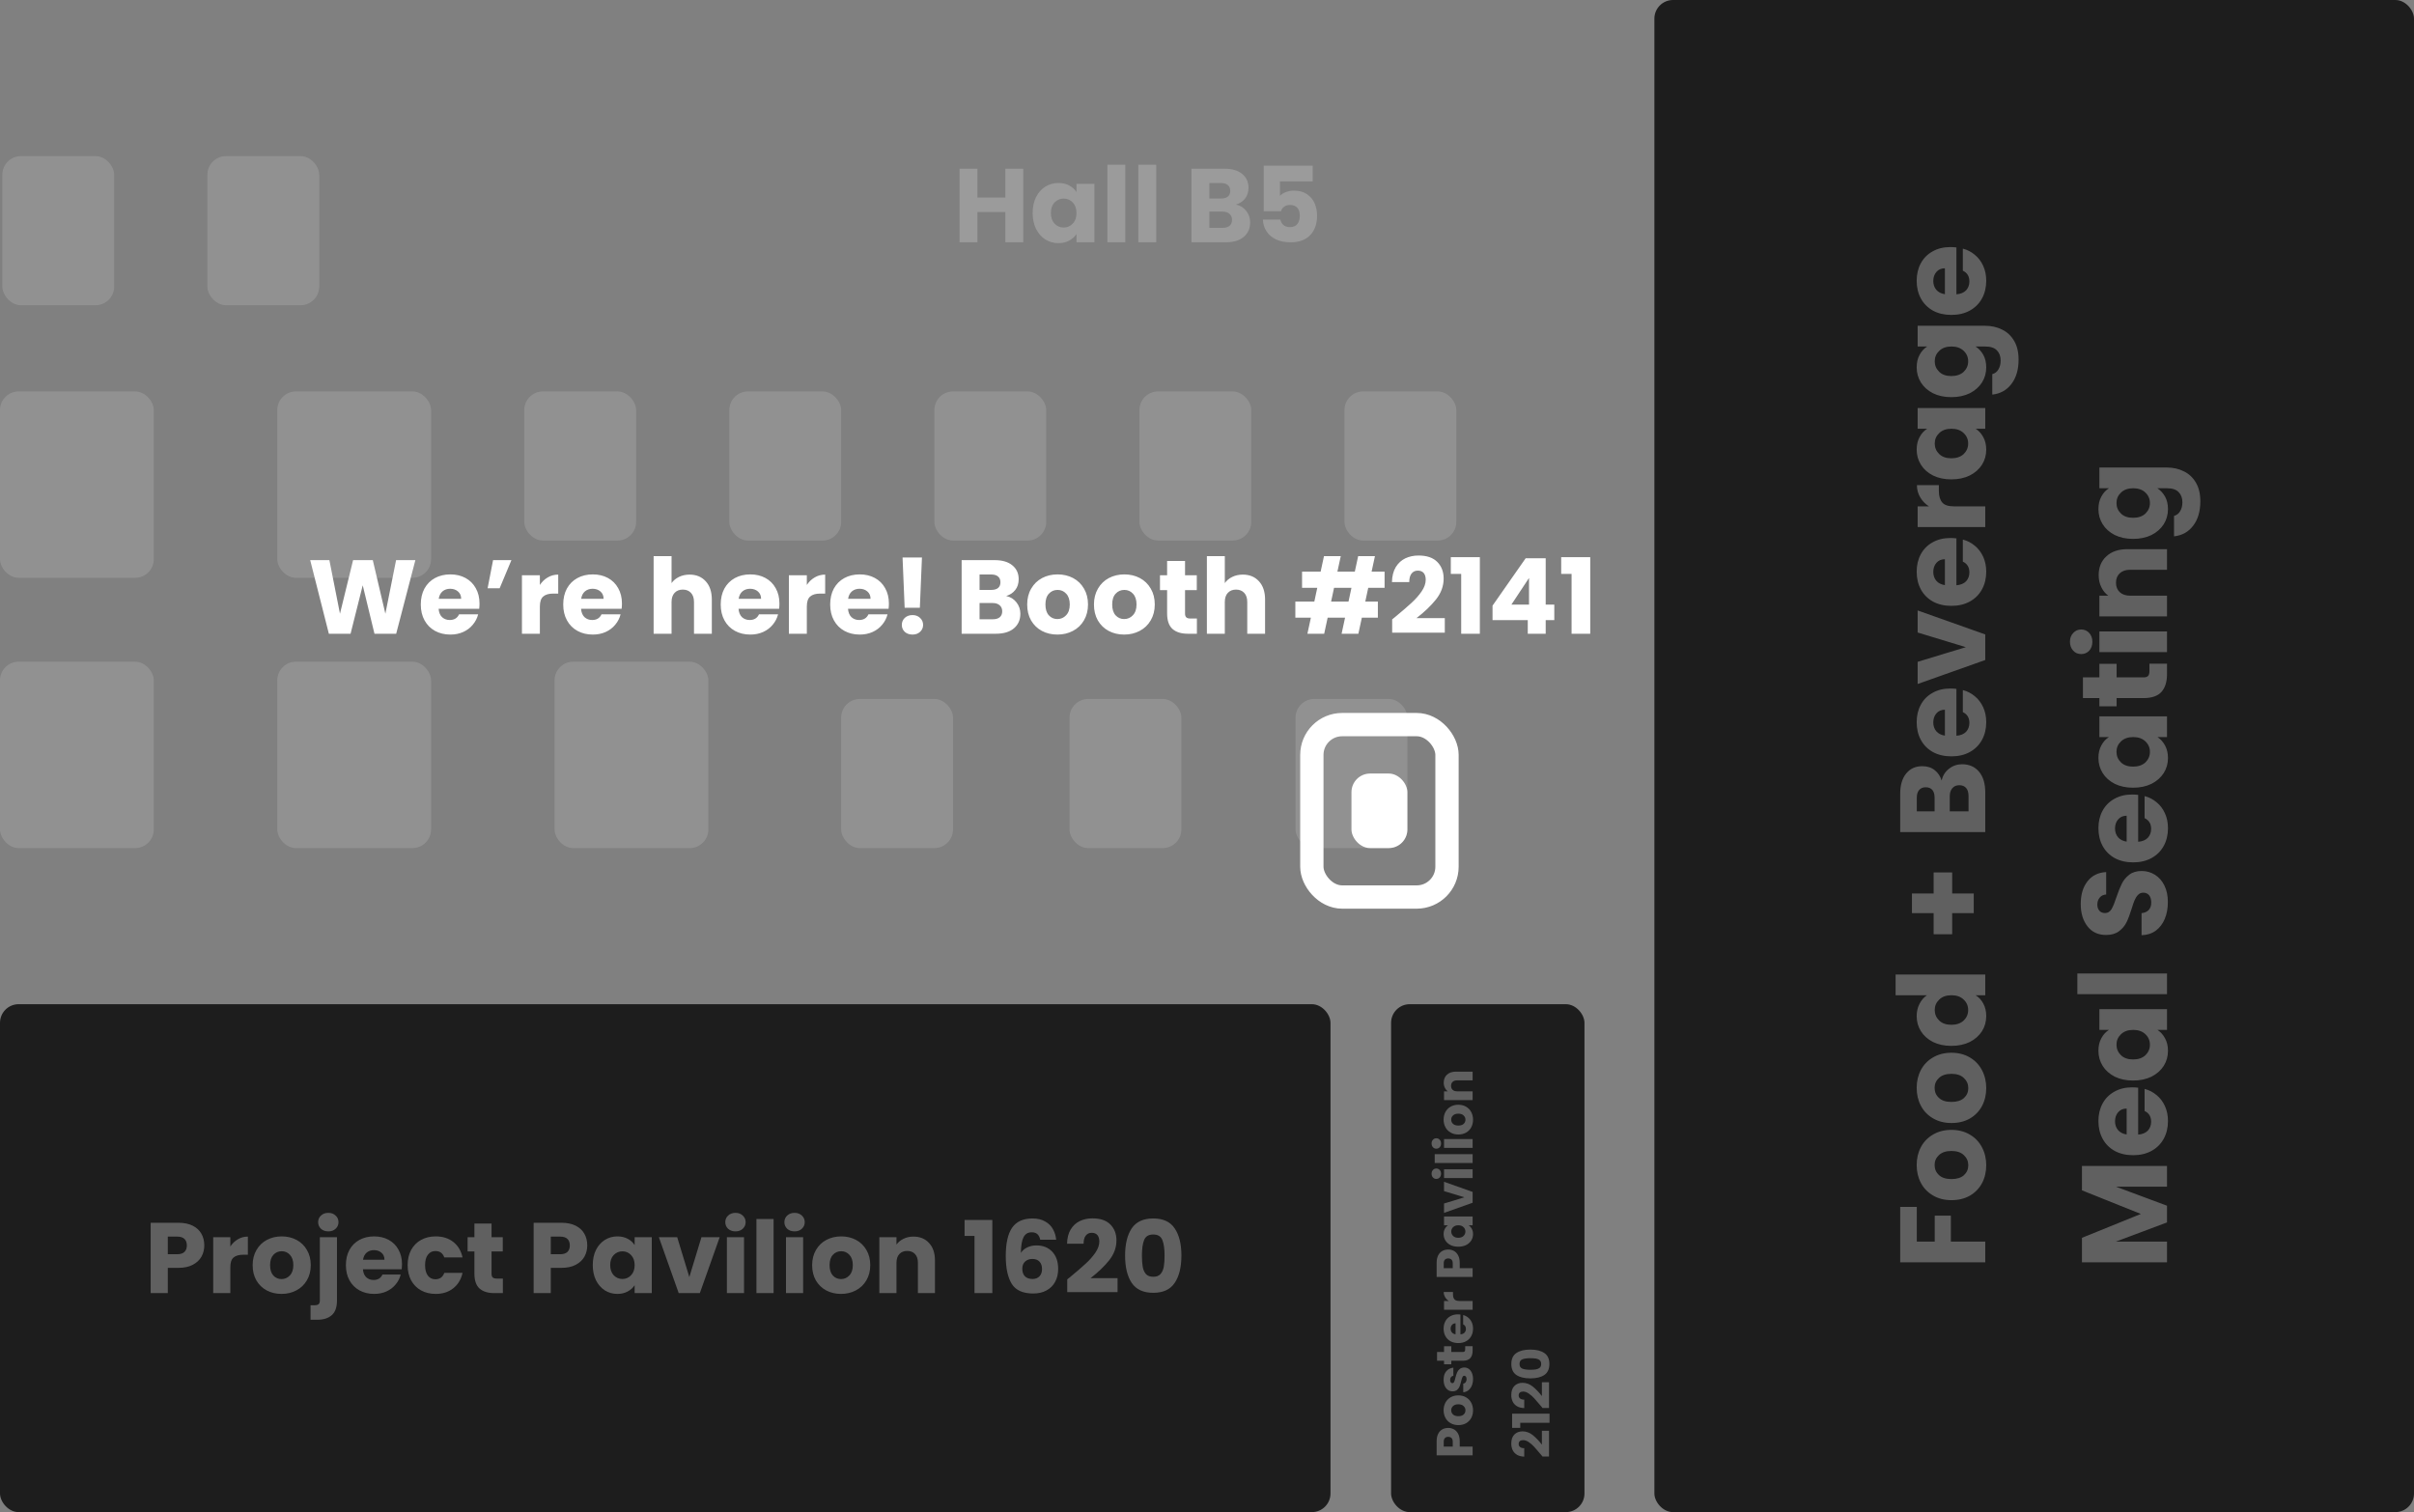 <svg width="1036" height="649" viewBox="0 0 1036 649" fill="none" xmlns="http://www.w3.org/2000/svg">
<rect x="0" y="0" width="1036" height="649" fill="#808080" stroke="none"/>
<rect x="710" width="326" height="649" rx="8" fill="#1D1D1D"/>
<rect opacity="0.2" y="284" width="66" height="80" rx="8" fill="#D9D9D9"/>
<rect opacity="0.2" x="119" y="284" width="66" height="80" rx="8" fill="#D9D9D9"/>
<rect opacity="0.2" x="238" y="284" width="66" height="80" rx="8" fill="#D9D9D9"/>
<rect opacity="0.2" x="119" y="168" width="66" height="80" rx="8" fill="#D9D9D9"/>
<rect opacity="0.2" x="225" y="168" width="48" height="64" rx="8" fill="#D9D9D9"/>
<rect opacity="0.2" x="313" y="168" width="48" height="64" rx="8" fill="#D9D9D9"/>
<rect opacity="0.2" x="401" y="168" width="48" height="64" rx="8" fill="#D9D9D9"/>
<rect opacity="0.2" x="361" y="300" width="48" height="64" rx="8" fill="#D9D9D9"/>
<rect opacity="0.2" x="489" y="168" width="48" height="64" rx="8" fill="#D9D9D9"/>
<rect opacity="0.2" x="1" y="67" width="48" height="64" rx="8" fill="#D9D9D9"/>
<rect opacity="0.2" x="459" y="300" width="48" height="64" rx="8" fill="#D9D9D9"/>
<rect opacity="0.2" x="577" y="168" width="48" height="64" rx="8" fill="#D9D9D9"/>
<rect opacity="0.2" x="89" y="67" width="48" height="64" rx="8" fill="#D9D9D9"/>
<rect opacity="0.2" x="556" y="300" width="48" height="64" rx="8" fill="#D9D9D9"/>
<rect x="563" y="311" width="58" height="74" rx="13" stroke="white" stroke-width="10"/>
<rect x="580" y="332" width="24" height="32" rx="8" fill="white"/>
<rect y="431" width="571" height="218" rx="8" fill="#1D1D1D"/>
<rect x="597" y="431" width="83" height="218" rx="8" fill="#1D1D1D"/>
<rect opacity="0.2" y="168" width="66" height="80" rx="8" fill="#D9D9D9"/>
<path opacity="0.3" d="M439.15 72.41V104H431.455V90.995H419.485V104H411.79V72.41H419.485V84.785H431.455V72.41H439.15ZM443.175 91.4C443.175 88.82 443.655 86.555 444.615 84.605C445.605 82.655 446.94 81.155 448.62 80.105C450.3 79.055 452.175 78.53 454.245 78.53C456.015 78.53 457.56 78.89 458.88 79.61C460.23 80.33 461.265 81.275 461.985 82.445V78.89H469.68V104H461.985V100.445C461.235 101.615 460.185 102.56 458.835 103.28C457.515 104 455.97 104.36 454.2 104.36C452.16 104.36 450.3 103.835 448.62 102.785C446.94 101.705 445.605 100.19 444.615 98.24C443.655 96.26 443.175 93.98 443.175 91.4ZM461.985 91.445C461.985 89.525 461.445 88.01 460.365 86.9C459.315 85.79 458.025 85.235 456.495 85.235C454.965 85.235 453.66 85.79 452.58 86.9C451.53 87.98 451.005 89.48 451.005 91.4C451.005 93.32 451.53 94.85 452.58 95.99C453.66 97.1 454.965 97.655 456.495 97.655C458.025 97.655 459.315 97.1 460.365 95.99C461.445 94.88 461.985 93.365 461.985 91.445ZM482.942 70.7V104H475.247V70.7H482.942ZM496.214 70.7V104H488.519V70.7H496.214ZM530.451 87.8C532.281 88.19 533.751 89.105 534.861 90.545C535.971 91.955 536.526 93.575 536.526 95.405C536.526 98.045 535.596 100.145 533.736 101.705C531.906 103.235 529.341 104 526.041 104H511.326V72.41H525.546C528.756 72.41 531.261 73.145 533.061 74.615C534.891 76.085 535.806 78.08 535.806 80.6C535.806 82.46 535.311 84.005 534.321 85.235C533.361 86.465 532.071 87.32 530.451 87.8ZM519.021 85.19H524.061C525.321 85.19 526.281 84.92 526.941 84.38C527.631 83.81 527.976 82.985 527.976 81.905C527.976 80.825 527.631 80 526.941 79.43C526.281 78.86 525.321 78.575 524.061 78.575H519.021V85.19ZM524.691 97.79C525.981 97.79 526.971 97.505 527.661 96.935C528.381 96.335 528.741 95.48 528.741 94.37C528.741 93.26 528.366 92.39 527.616 91.76C526.896 91.13 525.891 90.815 524.601 90.815H519.021V97.79H524.691ZM563.354 77.855H549.314V84.065C549.914 83.405 550.754 82.865 551.834 82.445C552.914 82.025 554.084 81.815 555.344 81.815C557.594 81.815 559.454 82.325 560.924 83.345C562.424 84.365 563.519 85.685 564.209 87.305C564.899 88.925 565.244 90.68 565.244 92.57C565.244 96.08 564.254 98.87 562.274 100.94C560.294 102.98 557.504 104 553.904 104C551.504 104 549.419 103.595 547.649 102.785C545.879 101.945 544.514 100.79 543.554 99.32C542.594 97.85 542.069 96.155 541.979 94.235H549.494C549.674 95.165 550.109 95.945 550.799 96.575C551.489 97.175 552.434 97.475 553.634 97.475C555.044 97.475 556.094 97.025 556.784 96.125C557.474 95.225 557.819 94.025 557.819 92.525C557.819 91.055 557.459 89.93 556.739 89.15C556.019 88.37 554.969 87.98 553.589 87.98C552.569 87.98 551.729 88.235 551.069 88.745C550.409 89.225 549.974 89.87 549.764 90.68H542.339V71.105H563.354V77.855Z" fill="#D9D9D9"/>
<path opacity="0.3" d="M815.496 518.012L822.62 518.012L822.62 532.884L830.316 532.884L830.316 521.756L837.232 521.756L837.232 532.884L852 532.884L852 541.776L815.496 541.776L815.496 518.012ZM852.416 500.13C852.416 502.973 851.809 505.538 850.596 507.826C849.383 510.08 847.649 511.865 845.396 513.182C843.143 514.465 840.508 515.106 837.492 515.106C834.511 515.106 831.893 514.448 829.64 513.13C827.352 511.813 825.601 510.01 824.388 507.722C823.175 505.434 822.568 502.869 822.568 500.026C822.568 497.184 823.175 494.618 824.388 492.33C825.601 490.042 827.352 488.24 829.64 486.922C831.893 485.605 834.511 484.946 837.492 484.946C840.473 484.946 843.108 485.622 845.396 486.974C847.649 488.292 849.383 490.112 850.596 492.434C851.809 494.722 852.416 497.288 852.416 500.13ZM844.72 500.13C844.72 498.432 844.096 496.993 842.848 495.814C841.6 494.601 839.815 493.994 837.492 493.994C835.169 493.994 833.384 494.584 832.136 495.762C830.888 496.906 830.264 498.328 830.264 500.026C830.264 501.76 830.888 503.198 832.136 504.342C833.349 505.486 835.135 506.058 837.492 506.058C839.815 506.058 841.6 505.504 842.848 504.394C844.096 503.25 844.72 501.829 844.72 500.13ZM852.416 467.021C852.416 469.864 851.809 472.429 850.596 474.717C849.383 476.97 847.649 478.756 845.396 480.073C843.143 481.356 840.508 481.997 837.492 481.997C834.511 481.997 831.893 481.338 829.64 480.021C827.352 478.704 825.601 476.901 824.388 474.613C823.175 472.325 822.568 469.76 822.568 466.917C822.568 464.074 823.175 461.509 824.388 459.221C825.601 456.933 827.352 455.13 829.64 453.813C831.893 452.496 834.511 451.837 837.492 451.837C840.473 451.837 843.108 452.513 845.396 453.865C847.649 455.182 849.383 457.002 850.596 459.325C851.809 461.613 852.416 464.178 852.416 467.021ZM844.72 467.021C844.72 465.322 844.096 463.884 842.848 462.705C841.6 461.492 839.815 460.885 837.492 460.885C835.169 460.885 833.384 461.474 832.136 462.653C830.888 463.797 830.264 465.218 830.264 466.917C830.264 468.65 830.888 470.089 832.136 471.233C833.349 472.377 835.135 472.949 837.492 472.949C839.815 472.949 841.6 472.394 842.848 471.285C844.096 470.141 844.72 468.72 844.72 467.021ZM837.44 448.888C834.459 448.888 831.841 448.333 829.588 447.224C827.335 446.08 825.601 444.537 824.388 442.596C823.175 440.654 822.568 438.488 822.568 436.096C822.568 434.189 822.967 432.456 823.764 430.896C824.561 429.301 825.636 428.053 826.988 427.152L813.52 427.152L813.52 418.26L852 418.26L852 427.152L847.84 427.152C849.227 427.984 850.336 429.18 851.168 430.74C852 432.265 852.416 434.05 852.416 436.096C852.416 438.488 851.809 440.654 850.596 442.596C849.348 444.537 847.597 446.08 845.344 447.224C843.056 448.333 840.421 448.888 837.44 448.888ZM837.492 427.152C835.273 427.152 833.523 427.776 832.24 429.024C830.957 430.237 830.316 431.728 830.316 433.496C830.316 435.264 830.957 436.772 832.24 438.02C833.488 439.233 835.221 439.84 837.44 439.84C839.659 439.84 841.427 439.233 842.744 438.02C844.027 436.772 844.668 435.264 844.668 433.496C844.668 431.728 844.027 430.237 842.744 429.024C841.461 427.776 839.711 427.152 837.492 427.152ZM837.804 374.443L837.804 383.491L847.06 383.491L847.06 391.915L837.804 391.915L837.804 400.963L829.848 400.963L829.848 391.915L820.54 391.915L820.54 383.491L829.848 383.491L829.848 374.443L837.804 374.443ZM833.28 335.035C833.731 332.921 834.788 331.222 836.452 329.939C838.081 328.657 839.953 328.015 842.068 328.015C845.119 328.015 847.545 329.09 849.348 331.239C851.116 333.354 852 336.318 852 340.131L852 357.135L815.496 357.135L815.496 340.703C815.496 336.994 816.345 334.099 818.044 332.019C819.743 329.905 822.048 328.847 824.96 328.847C827.109 328.847 828.895 329.419 830.316 330.563C831.737 331.673 832.725 333.163 833.28 335.035ZM830.264 348.243L830.264 342.419C830.264 340.963 829.952 339.854 829.328 339.091C828.669 338.294 827.716 337.895 826.468 337.895C825.22 337.895 824.267 338.294 823.608 339.091C822.949 339.854 822.62 340.963 822.62 342.419L822.62 348.243L830.264 348.243ZM844.824 341.691C844.824 340.201 844.495 339.057 843.836 338.259C843.143 337.427 842.155 337.011 840.872 337.011C839.589 337.011 838.584 337.445 837.856 338.311C837.128 339.143 836.764 340.305 836.764 341.795L836.764 348.243L844.824 348.243L844.824 341.691ZM837.024 295.506C837.856 295.506 838.723 295.558 839.624 295.662L839.624 315.786C841.427 315.647 842.813 315.075 843.784 314.07C844.72 313.03 845.188 311.765 845.188 310.274C845.188 308.055 844.252 306.513 842.38 305.646L842.38 296.182C844.287 296.667 846.003 297.551 847.528 298.834C849.053 300.082 850.249 301.659 851.116 303.566C851.983 305.473 852.416 307.605 852.416 309.962C852.416 312.805 851.809 315.335 850.596 317.554C849.383 319.773 847.649 321.506 845.396 322.754C843.143 324.002 840.508 324.626 837.492 324.626C834.476 324.626 831.841 324.019 829.588 322.806C827.335 321.558 825.601 319.825 824.388 317.606C823.175 315.387 822.568 312.839 822.568 309.962C822.568 307.154 823.157 304.658 824.336 302.474C825.515 300.29 827.196 298.591 829.38 297.378C831.564 296.13 834.112 295.506 837.024 295.506ZM834.684 304.606C833.159 304.606 831.945 305.126 831.044 306.166C830.143 307.206 829.692 308.506 829.692 310.066C829.692 311.557 830.125 312.822 830.992 313.862C831.859 314.867 833.089 315.491 834.684 315.734L834.684 304.606ZM843.68 277.763L822.984 271.471L822.984 262.007L852 272.303L852 283.275L822.984 293.571L822.984 284.055L843.68 277.763ZM837.024 230.912C837.856 230.912 838.723 230.964 839.624 231.068L839.624 251.192C841.427 251.054 842.813 250.482 843.784 249.476C844.72 248.436 845.188 247.171 845.188 245.68C845.188 243.462 844.252 241.919 842.38 241.052L842.38 231.588C844.287 232.074 846.003 232.958 847.528 234.24C849.053 235.488 850.249 237.066 851.116 238.972C851.983 240.879 852.416 243.011 852.416 245.368C852.416 248.211 851.809 250.742 850.596 252.96C849.383 255.179 847.649 256.912 845.396 258.16C843.143 259.408 840.508 260.032 837.492 260.032C834.476 260.032 831.841 259.426 829.588 258.212C827.335 256.964 825.601 255.231 824.388 253.012C823.175 250.794 822.568 248.246 822.568 245.368C822.568 242.56 823.157 240.064 824.336 237.88C825.515 235.696 827.196 233.998 829.38 232.784C831.564 231.536 834.112 230.912 837.024 230.912ZM834.684 240.012C833.159 240.012 831.945 240.532 831.044 241.572C830.143 242.612 829.692 243.912 829.692 245.472C829.692 246.963 830.125 248.228 830.992 249.268C831.859 250.274 833.089 250.898 834.684 251.14L834.684 240.012ZM827.82 217.329C826.225 216.289 824.977 214.989 824.076 213.429C823.14 211.869 822.672 210.136 822.672 208.229L832.084 208.229L832.084 210.673C832.084 212.892 832.569 214.556 833.54 215.665C834.476 216.775 836.14 217.329 838.532 217.329L852 217.329L852 226.221L822.984 226.221L822.984 217.329L827.82 217.329ZM837.44 205.747C834.459 205.747 831.841 205.192 829.588 204.083C827.335 202.939 825.601 201.396 824.388 199.455C823.175 197.514 822.568 195.347 822.568 192.955C822.568 190.91 822.984 189.124 823.816 187.599C824.648 186.039 825.74 184.843 827.092 184.011L822.984 184.011L822.984 175.119L852 175.119L852 184.011L847.892 184.011C849.244 184.878 850.336 186.091 851.168 187.651C852 189.176 852.416 190.962 852.416 193.007C852.416 195.364 851.809 197.514 850.596 199.455C849.348 201.396 847.597 202.939 845.344 204.083C843.056 205.192 840.421 205.747 837.44 205.747ZM837.492 184.011C835.273 184.011 833.523 184.635 832.24 185.883C830.957 187.096 830.316 188.587 830.316 190.355C830.316 192.123 830.957 193.631 832.24 194.879C833.488 196.092 835.221 196.699 837.44 196.699C839.659 196.699 841.427 196.092 842.744 194.879C844.027 193.631 844.668 192.123 844.668 190.355C844.668 188.587 844.027 187.096 842.744 185.883C841.461 184.635 839.711 184.011 837.492 184.011ZM822.568 157.662C822.568 155.617 822.984 153.831 823.816 152.306C824.648 150.746 825.74 149.55 827.092 148.718L822.984 148.718L822.984 139.826L851.948 139.826C854.617 139.826 857.027 140.363 859.176 141.438C861.36 142.478 863.093 144.09 864.376 146.274C865.659 148.423 866.3 151.11 866.3 154.334C866.3 158.633 865.277 162.117 863.232 164.786C861.221 167.455 858.483 168.981 855.016 169.362L855.016 160.574C856.125 160.297 856.992 159.638 857.616 158.598C858.275 157.558 858.604 156.275 858.604 154.75C858.604 152.913 858.067 151.457 856.992 150.382C855.952 149.273 854.271 148.718 851.948 148.718L847.84 148.718C849.192 149.585 850.301 150.781 851.168 152.306C852 153.831 852.416 155.617 852.416 157.662C852.416 160.054 851.809 162.221 850.596 164.162C849.348 166.103 847.597 167.646 845.344 168.79C843.056 169.899 840.421 170.454 837.44 170.454C834.459 170.454 831.841 169.899 829.588 168.79C827.335 167.646 825.601 166.103 824.388 164.162C823.175 162.221 822.568 160.054 822.568 157.662ZM837.492 148.718C835.273 148.718 833.523 149.342 832.24 150.59C830.957 151.803 830.316 153.294 830.316 155.062C830.316 156.83 830.957 158.338 832.24 159.586C833.488 160.799 835.221 161.406 837.44 161.406C839.659 161.406 841.427 160.799 842.744 159.586C844.027 158.338 844.668 156.83 844.668 155.062C844.668 153.294 844.027 151.803 842.744 150.59C841.461 149.342 839.711 148.718 837.492 148.718ZM837.024 106.041C837.856 106.041 838.723 106.093 839.624 106.197L839.624 126.321C841.427 126.183 842.813 125.611 843.784 124.605C844.72 123.565 845.188 122.3 845.188 120.809C845.188 118.591 844.252 117.048 842.38 116.181L842.38 106.717C844.287 107.203 846.003 108.087 847.528 109.369C849.053 110.617 850.249 112.195 851.116 114.101C851.983 116.008 852.416 118.14 852.416 120.497C852.416 123.34 851.809 125.871 850.596 128.089C849.383 130.308 847.649 132.041 845.396 133.289C843.143 134.537 840.508 135.161 837.492 135.161C834.476 135.161 831.841 134.555 829.588 133.341C827.335 132.093 825.601 130.36 824.388 128.141C823.175 125.923 822.568 123.375 822.568 120.497C822.568 117.689 823.157 115.193 824.336 113.009C825.515 110.825 827.196 109.127 829.38 107.913C831.564 106.665 834.112 106.041 837.024 106.041ZM834.684 115.141C833.159 115.141 831.945 115.661 831.044 116.701C830.143 117.741 829.692 119.041 829.692 120.601C829.692 122.092 830.125 123.357 830.992 124.397C831.859 125.403 833.089 126.027 834.684 126.269L834.684 115.141ZM893.496 500.436L930 500.436L930 509.328L908.108 509.328L930 517.492L930 524.668L908.056 532.884L930 532.884L930 541.776L893.496 541.776L893.496 531.272L918.768 521.028L893.496 510.888L893.496 500.436ZM915.024 466.69C915.856 466.69 916.723 466.742 917.624 466.846L917.624 486.97C919.427 486.831 920.813 486.259 921.784 485.254C922.72 484.214 923.188 482.948 923.188 481.458C923.188 479.239 922.252 477.696 920.38 476.83L920.38 467.366C922.287 467.851 924.003 468.735 925.528 470.018C927.053 471.266 928.249 472.843 929.116 474.75C929.983 476.656 930.416 478.788 930.416 481.146C930.416 483.988 929.809 486.519 928.596 488.738C927.383 490.956 925.649 492.69 923.396 493.938C921.143 495.186 918.508 495.81 915.492 495.81C912.476 495.81 909.841 495.203 907.588 493.99C905.335 492.742 903.601 491.008 902.388 488.79C901.175 486.571 900.568 484.023 900.568 481.146C900.568 478.338 901.157 475.842 902.336 473.658C903.515 471.474 905.196 469.775 907.38 468.562C909.564 467.314 912.112 466.69 915.024 466.69ZM912.684 475.79C911.159 475.79 909.945 476.31 909.044 477.35C908.143 478.39 907.692 479.69 907.692 481.25C907.692 482.74 908.125 484.006 908.992 485.046C909.859 486.051 911.089 486.675 912.684 486.918L912.684 475.79ZM915.44 463.767C912.459 463.767 909.841 463.212 907.588 462.103C905.335 460.959 903.601 459.416 902.388 457.475C901.175 455.533 900.568 453.367 900.568 450.975C900.568 448.929 900.984 447.144 901.816 445.619C902.648 444.059 903.74 442.863 905.092 442.031L900.984 442.031L900.984 433.139L930 433.139L930 442.031L925.892 442.031C927.244 442.897 928.336 444.111 929.168 445.671C930 447.196 930.416 448.981 930.416 451.027C930.416 453.384 929.809 455.533 928.596 457.475C927.348 459.416 925.597 460.959 923.344 462.103C921.056 463.212 918.421 463.767 915.44 463.767ZM915.492 442.031C913.273 442.031 911.523 442.655 910.24 443.903C908.957 445.116 908.316 446.607 908.316 448.375C908.316 450.143 908.957 451.651 910.24 452.899C911.488 454.112 913.221 454.719 915.44 454.719C917.659 454.719 919.427 454.112 920.744 452.899C922.027 451.651 922.668 450.143 922.668 448.375C922.668 446.607 922.027 445.116 920.744 443.903C919.461 442.655 917.711 442.031 915.492 442.031ZM891.52 417.814L930 417.814L930 426.706L891.52 426.706L891.52 417.814ZM930.364 387.142C930.364 389.812 929.931 392.204 929.064 394.318C928.197 396.433 926.915 398.132 925.216 399.414C923.517 400.662 921.472 401.321 919.08 401.39L919.08 391.926C920.432 391.788 921.472 391.32 922.2 390.522C922.893 389.725 923.24 388.685 923.24 387.402C923.24 386.085 922.945 385.045 922.356 384.282C921.732 383.52 920.883 383.138 919.808 383.138C918.907 383.138 918.161 383.45 917.572 384.074C916.983 384.664 916.497 385.409 916.116 386.31C915.735 387.177 915.301 388.425 914.816 390.054C914.088 392.412 913.36 394.336 912.632 395.826C911.904 397.317 910.829 398.6 909.408 399.674C907.987 400.749 906.132 401.286 903.844 401.286C900.447 401.286 897.795 400.056 895.888 397.594C893.947 395.133 892.976 391.926 892.976 387.974C892.976 383.953 893.947 380.712 895.888 378.25C897.795 375.789 900.464 374.472 903.896 374.298L903.896 383.918C902.717 383.988 901.799 384.421 901.14 385.218C900.447 386.016 900.1 387.038 900.1 388.286C900.1 389.361 900.395 390.228 900.984 390.886C901.539 391.545 902.353 391.874 903.428 391.874C904.607 391.874 905.525 391.32 906.184 390.21C906.843 389.101 907.553 387.368 908.316 385.01C909.113 382.653 909.876 380.746 910.604 379.29C911.332 377.8 912.389 376.517 913.776 375.442C915.163 374.368 916.948 373.83 919.132 373.83C921.212 373.83 923.101 374.368 924.8 375.442C926.499 376.482 927.851 378.008 928.856 380.018C929.861 382.029 930.364 384.404 930.364 387.142ZM915.024 341.006C915.856 341.006 916.723 341.058 917.624 341.162L917.624 361.286C919.427 361.147 920.813 360.575 921.784 359.57C922.72 358.53 923.188 357.265 923.188 355.774C923.188 353.555 922.252 352.013 920.38 351.146L920.38 341.682C922.287 342.167 924.003 343.051 925.528 344.334C927.053 345.582 928.249 347.159 929.116 349.066C929.983 350.973 930.416 353.105 930.416 355.462C930.416 358.305 929.809 360.835 928.596 363.054C927.383 365.273 925.649 367.006 923.396 368.254C921.143 369.502 918.508 370.126 915.492 370.126C912.476 370.126 909.841 369.519 907.588 368.306C905.335 367.058 903.601 365.325 902.388 363.106C901.175 360.887 900.568 358.339 900.568 355.462C900.568 352.654 901.157 350.158 902.336 347.974C903.515 345.79 905.196 344.091 907.38 342.878C909.564 341.63 912.112 341.006 915.024 341.006ZM912.684 350.106C911.159 350.106 909.945 350.626 909.044 351.666C908.143 352.706 907.692 354.006 907.692 355.566C907.692 357.057 908.125 358.322 908.992 359.362C909.859 360.367 911.089 360.991 912.684 361.234L912.684 350.106ZM915.44 338.083C912.459 338.083 909.841 337.528 907.588 336.419C905.335 335.275 903.601 333.732 902.388 331.791C901.175 329.85 900.568 327.683 900.568 325.291C900.568 323.246 900.984 321.46 901.816 319.935C902.648 318.375 903.74 317.179 905.092 316.347L900.984 316.347L900.984 307.455L930 307.455L930 316.347L925.892 316.347C927.244 317.214 928.336 318.427 929.168 319.987C930 321.512 930.416 323.298 930.416 325.343C930.416 327.7 929.809 329.85 928.596 331.791C927.348 333.732 925.597 335.275 923.344 336.419C921.056 337.528 918.421 338.083 915.44 338.083ZM915.492 316.347C913.273 316.347 911.523 316.971 910.24 318.219C908.957 319.432 908.316 320.923 908.316 322.691C908.316 324.459 908.957 325.967 910.24 327.215C911.488 328.428 913.221 329.035 915.44 329.035C917.659 329.035 919.427 328.428 920.744 327.215C922.027 325.967 922.668 324.459 922.668 322.691C922.668 320.923 922.027 319.432 920.744 318.219C919.461 316.971 917.711 316.347 915.492 316.347ZM922.46 284.85L930 284.85L930 289.374C930 292.598 929.22 295.111 927.66 296.914C926.065 298.717 923.483 299.618 919.912 299.618L908.368 299.618L908.368 303.154L900.984 303.154L900.984 299.618L893.912 299.618L893.912 290.726L900.984 290.726L900.984 284.902L908.368 284.902L908.368 290.726L920.016 290.726C920.883 290.726 921.507 290.518 921.888 290.102C922.269 289.686 922.46 288.993 922.46 288.022L922.46 284.85ZM897.968 275.425C897.968 276.985 897.517 278.268 896.616 279.273C895.68 280.244 894.536 280.729 893.184 280.729C891.797 280.729 890.653 280.244 889.752 279.273C888.816 278.268 888.348 276.985 888.348 275.425C888.348 273.9 888.816 272.652 889.752 271.681C890.653 270.676 891.797 270.173 893.184 270.173C894.536 270.173 895.68 270.676 896.616 271.681C897.517 272.652 897.968 273.9 897.968 275.425ZM900.984 271.005L930 271.005L930 279.897L900.984 279.897L900.984 271.005ZM900.672 246.881C900.672 243.484 901.781 240.78 904 238.769C906.184 236.724 909.2 235.701 913.048 235.701L930 235.701L930 244.541L914.244 244.541C912.303 244.541 910.795 245.044 909.72 246.049C908.645 247.054 908.108 248.406 908.108 250.105C908.108 251.804 908.645 253.156 909.72 254.161C910.795 255.166 912.303 255.669 914.244 255.669L930 255.669L930 264.561L900.984 264.561L900.984 255.669L904.832 255.669C903.549 254.768 902.544 253.554 901.816 252.029C901.053 250.504 900.672 248.788 900.672 246.881ZM900.568 218.498C900.568 216.453 900.984 214.667 901.816 213.142C902.648 211.582 903.74 210.386 905.092 209.554L900.984 209.554L900.984 200.662L929.948 200.662C932.617 200.662 935.027 201.199 937.176 202.274C939.36 203.314 941.093 204.926 942.376 207.11C943.659 209.259 944.3 211.946 944.3 215.17C944.3 219.469 943.277 222.953 941.232 225.622C939.221 228.291 936.483 229.817 933.016 230.198L933.016 221.41C934.125 221.133 934.992 220.474 935.616 219.434C936.275 218.394 936.604 217.111 936.604 215.586C936.604 213.749 936.067 212.293 934.992 211.218C933.952 210.109 932.271 209.554 929.948 209.554L925.84 209.554C927.192 210.421 928.301 211.617 929.168 213.142C930 214.667 930.416 216.453 930.416 218.498C930.416 220.89 929.809 223.057 928.596 224.998C927.348 226.939 925.597 228.482 923.344 229.626C921.056 230.735 918.421 231.29 915.44 231.29C912.459 231.29 909.841 230.735 907.588 229.626C905.335 228.482 903.601 226.939 902.388 224.998C901.175 223.057 900.568 220.89 900.568 218.498ZM915.492 209.554C913.273 209.554 911.523 210.178 910.24 211.426C908.957 212.639 908.316 214.13 908.316 215.898C908.316 217.666 908.957 219.174 910.24 220.422C911.488 221.635 913.221 222.242 915.44 222.242C917.659 222.242 919.427 221.635 920.744 220.422C922.027 219.174 922.668 217.666 922.668 215.898C922.668 214.13 922.027 212.639 920.744 211.426C919.461 210.178 917.711 209.554 915.492 209.554Z" fill="white"/>
<path opacity="0.3" d="M87.671 534.532C87.671 536.281 87.27 537.886 86.467 539.348C85.664 540.781 84.432 541.942 82.769 542.831C81.106 543.72 79.042 544.164 76.577 544.164H72.019V555H64.666L64.666 524.814H76.577C78.985 524.814 81.02 525.23 82.683 526.061C84.346 526.892 85.593 528.039 86.424 529.501C87.255 530.963 87.671 532.64 87.671 534.532ZM76.018 538.316C77.423 538.316 78.469 537.986 79.157 537.327C79.845 536.668 80.189 535.736 80.189 534.532C80.189 533.328 79.845 532.396 79.157 531.737C78.469 531.078 77.423 530.748 76.018 530.748H72.019V538.316H76.018ZM98.852 535.005C99.712 533.686 100.787 532.654 102.077 531.909C103.367 531.135 104.8 530.748 106.377 530.748V538.531H104.356C102.521 538.531 101.145 538.932 100.228 539.735C99.311 540.509 98.852 541.885 98.852 543.863V555H91.499V531.006H98.852V535.005ZM120.814 555.344C118.463 555.344 116.342 554.842 114.45 553.839C112.586 552.836 111.11 551.402 110.021 549.539C108.96 547.676 108.43 545.497 108.43 543.003C108.43 540.538 108.974 538.373 110.064 536.51C111.153 534.618 112.644 533.17 114.536 532.167C116.428 531.164 118.549 530.662 120.9 530.662C123.25 530.662 125.372 531.164 127.264 532.167C129.156 533.17 130.646 534.618 131.736 536.51C132.825 538.373 133.37 540.538 133.37 543.003C133.37 545.468 132.811 547.647 131.693 549.539C130.603 551.402 129.098 552.836 127.178 553.839C125.286 554.842 123.164 555.344 120.814 555.344ZM120.814 548.98C122.218 548.98 123.408 548.464 124.383 547.432C125.386 546.4 125.888 544.924 125.888 543.003C125.888 541.082 125.4 539.606 124.426 538.574C123.48 537.542 122.304 537.026 120.9 537.026C119.466 537.026 118.277 537.542 117.331 538.574C116.385 539.577 115.912 541.054 115.912 543.003C115.912 544.924 116.37 546.4 117.288 547.432C118.234 548.464 119.409 548.98 120.814 548.98ZM140.925 528.512C139.635 528.512 138.575 528.139 137.743 527.394C136.941 526.62 136.539 525.674 136.539 524.556C136.539 523.409 136.941 522.463 137.743 521.718C138.575 520.944 139.635 520.557 140.925 520.557C142.187 520.557 143.219 520.944 144.021 521.718C144.853 522.463 145.268 523.409 145.268 524.556C145.268 525.674 144.853 526.62 144.021 527.394C143.219 528.139 142.187 528.512 140.925 528.512ZM144.623 558.096C144.623 561.049 143.878 563.17 142.387 564.46C140.897 565.779 138.818 566.438 136.152 566.438H133.271V560.203H135.034C135.837 560.203 136.41 560.045 136.754 559.73C137.098 559.415 137.27 558.899 137.27 558.182V531.006H144.623V558.096ZM172.528 542.616C172.528 543.304 172.485 544.021 172.399 544.766H155.758C155.873 546.257 156.346 547.403 157.177 548.206C158.037 548.98 159.083 549.367 160.316 549.367C162.151 549.367 163.426 548.593 164.143 547.045H171.969C171.568 548.622 170.837 550.041 169.776 551.302C168.744 552.563 167.44 553.552 165.863 554.269C164.286 554.986 162.523 555.344 160.574 555.344C158.223 555.344 156.131 554.842 154.296 553.839C152.461 552.836 151.028 551.402 149.996 549.539C148.964 547.676 148.448 545.497 148.448 543.003C148.448 540.509 148.95 538.33 149.953 536.467C150.985 534.604 152.418 533.17 154.253 532.167C156.088 531.164 158.195 530.662 160.574 530.662C162.896 530.662 164.96 531.149 166.766 532.124C168.572 533.099 169.977 534.489 170.98 536.295C172.012 538.101 172.528 540.208 172.528 542.616ZM165.003 540.681C165.003 539.42 164.573 538.416 163.713 537.671C162.853 536.926 161.778 536.553 160.488 536.553C159.255 536.553 158.209 536.911 157.349 537.628C156.518 538.345 156.002 539.362 155.801 540.681H165.003ZM174.945 543.003C174.945 540.509 175.447 538.33 176.45 536.467C177.482 534.604 178.901 533.17 180.707 532.167C182.542 531.164 184.635 530.662 186.985 530.662C189.995 530.662 192.504 531.45 194.51 533.027C196.546 534.604 197.879 536.825 198.509 539.692H190.683C190.024 537.857 188.748 536.94 186.856 536.94C185.509 536.94 184.434 537.47 183.631 538.531C182.829 539.563 182.427 541.054 182.427 543.003C182.427 544.952 182.829 546.457 183.631 547.518C184.434 548.55 185.509 549.066 186.856 549.066C188.748 549.066 190.024 548.149 190.683 546.314H198.509C197.879 549.123 196.546 551.331 194.51 552.936C192.475 554.541 189.967 555.344 186.985 555.344C184.635 555.344 182.542 554.842 180.707 553.839C178.901 552.836 177.482 551.402 176.45 549.539C175.447 547.676 174.945 545.497 174.945 543.003ZM215.815 548.765V555H212.074C209.408 555 207.33 554.355 205.839 553.065C204.349 551.746 203.603 549.611 203.603 546.658V537.112H200.679V531.006H203.603V525.158H210.956V531.006H215.772V537.112H210.956V546.744C210.956 547.461 211.128 547.977 211.472 548.292C211.816 548.607 212.39 548.765 213.192 548.765H215.815ZM252.028 534.532C252.028 536.281 251.627 537.886 250.824 539.348C250.022 540.781 248.789 541.942 247.126 542.831C245.464 543.72 243.4 544.164 240.934 544.164H236.376V555H229.023V524.814H240.934C243.342 524.814 245.378 525.23 247.04 526.061C248.703 526.892 249.95 528.039 250.781 529.501C251.613 530.963 252.028 532.64 252.028 534.532ZM240.375 538.316C241.78 538.316 242.826 537.986 243.514 537.327C244.202 536.668 244.546 535.736 244.546 534.532C244.546 533.328 244.202 532.396 243.514 531.737C242.826 531.078 241.78 530.748 240.375 530.748H236.376V538.316H240.375ZM254.394 542.96C254.394 540.495 254.853 538.33 255.77 536.467C256.716 534.604 257.992 533.17 259.597 532.167C261.203 531.164 262.994 530.662 264.972 530.662C266.664 530.662 268.14 531.006 269.401 531.694C270.691 532.382 271.68 533.285 272.368 534.403V531.006H279.721V555H272.368V551.603C271.652 552.721 270.648 553.624 269.358 554.312C268.097 555 266.621 555.344 264.929 555.344C262.98 555.344 261.203 554.842 259.597 553.839C257.992 552.807 256.716 551.359 255.77 549.496C254.853 547.604 254.394 545.425 254.394 542.96ZM272.368 543.003C272.368 541.168 271.852 539.721 270.82 538.66C269.817 537.599 268.584 537.069 267.122 537.069C265.66 537.069 264.413 537.599 263.381 538.66C262.378 539.692 261.876 541.125 261.876 542.96C261.876 544.795 262.378 546.257 263.381 547.346C264.413 548.407 265.66 548.937 267.122 548.937C268.584 548.937 269.817 548.407 270.82 547.346C271.852 546.285 272.368 544.838 272.368 543.003ZM295.834 548.12L301.037 531.006H308.863L300.349 555H291.276L282.762 531.006H290.631L295.834 548.12ZM315.656 528.512C314.366 528.512 313.305 528.139 312.474 527.394C311.671 526.62 311.27 525.674 311.27 524.556C311.27 523.409 311.671 522.463 312.474 521.718C313.305 520.944 314.366 520.557 315.656 520.557C316.917 520.557 317.949 520.944 318.752 521.718C319.583 522.463 319.999 523.409 319.999 524.556C319.999 525.674 319.583 526.62 318.752 527.394C317.949 528.139 316.917 528.512 315.656 528.512ZM319.311 531.006V555H311.958V531.006H319.311ZM331.993 523.18V555H324.64V523.18H331.993ZM341.019 528.512C339.729 528.512 338.669 528.139 337.837 527.394C337.035 526.62 336.633 525.674 336.633 524.556C336.633 523.409 337.035 522.463 337.837 521.718C338.669 520.944 339.729 520.557 341.019 520.557C342.281 520.557 343.313 520.944 344.115 521.718C344.947 522.463 345.362 523.409 345.362 524.556C345.362 525.674 344.947 526.62 344.115 527.394C343.313 528.139 342.281 528.512 341.019 528.512ZM344.674 531.006V555H337.321V531.006H344.674ZM360.925 555.344C358.574 555.344 356.453 554.842 354.561 553.839C352.698 552.836 351.221 551.402 350.132 549.539C349.071 547.676 348.541 545.497 348.541 543.003C348.541 540.538 349.086 538.373 350.175 536.51C351.264 534.618 352.755 533.17 354.647 532.167C356.539 531.164 358.66 530.662 361.011 530.662C363.362 530.662 365.483 531.164 367.375 532.167C369.267 533.17 370.758 534.618 371.847 536.51C372.936 538.373 373.481 540.538 373.481 543.003C373.481 545.468 372.922 547.647 371.804 549.539C370.715 551.402 369.21 552.836 367.289 553.839C365.397 554.842 363.276 555.344 360.925 555.344ZM360.925 548.98C362.33 548.98 363.519 548.464 364.494 547.432C365.497 546.4 365.999 544.924 365.999 543.003C365.999 541.082 365.512 539.606 364.537 538.574C363.591 537.542 362.416 537.026 361.011 537.026C359.578 537.026 358.388 537.542 357.442 538.574C356.496 539.577 356.023 541.054 356.023 543.003C356.023 544.924 356.482 546.4 357.399 547.432C358.345 548.464 359.52 548.98 360.925 548.98ZM392.002 530.748C394.811 530.748 397.047 531.665 398.71 533.5C400.401 535.306 401.247 537.8 401.247 540.982V555H393.937V541.971C393.937 540.366 393.521 539.119 392.69 538.23C391.858 537.341 390.74 536.897 389.336 536.897C387.931 536.897 386.813 537.341 385.982 538.23C385.15 539.119 384.735 540.366 384.735 541.971V555H377.382V531.006H384.735V534.188C385.48 533.127 386.483 532.296 387.745 531.694C389.006 531.063 390.425 530.748 392.002 530.748ZM413.964 530.447V523.61H425.875V555H418.221V530.447H413.964ZM446.428 532.081C446.198 531.02 445.797 530.232 445.224 529.716C444.65 529.171 443.833 528.899 442.773 528.899C441.139 528.899 439.963 529.616 439.247 531.049C438.53 532.454 438.157 534.69 438.129 537.757C438.759 536.754 439.662 535.965 440.838 535.392C442.042 534.819 443.36 534.532 444.794 534.532C447.603 534.532 449.853 535.421 451.545 537.198C453.265 538.975 454.125 541.455 454.125 544.637C454.125 546.73 453.695 548.564 452.835 550.141C452.003 551.718 450.771 552.95 449.137 553.839C447.531 554.728 445.625 555.172 443.418 555.172C439.003 555.172 435.936 553.796 434.216 551.044C432.496 548.263 431.636 544.279 431.636 539.09C431.636 533.643 432.539 529.601 434.345 526.964C436.179 524.298 439.103 522.965 443.117 522.965C445.267 522.965 447.073 523.395 448.535 524.255C450.025 525.086 451.143 526.19 451.889 527.566C452.663 528.942 453.121 530.447 453.265 532.081H446.428ZM443.031 540.337C441.798 540.337 440.766 540.71 439.935 541.455C439.132 542.172 438.731 543.204 438.731 544.551C438.731 545.927 439.103 547.002 439.849 547.776C440.623 548.55 441.712 548.937 443.117 548.937C444.378 548.937 445.367 548.564 446.084 547.819C446.829 547.045 447.202 545.999 447.202 544.68C447.202 543.333 446.843 542.272 446.127 541.498C445.41 540.724 444.378 540.337 443.031 540.337ZM458.026 549.109C459 548.335 459.445 547.977 459.359 548.034C462.168 545.712 464.375 543.806 465.981 542.315C467.615 540.824 468.991 539.262 470.109 537.628C471.227 535.994 471.786 534.403 471.786 532.855C471.786 531.68 471.513 530.762 470.969 530.103C470.424 529.444 469.607 529.114 468.518 529.114C467.428 529.114 466.568 529.53 465.938 530.361C465.336 531.164 465.035 532.31 465.035 533.801H457.94C457.997 531.364 458.513 529.329 459.488 527.695C460.491 526.061 461.795 524.857 463.401 524.083C465.035 523.309 466.841 522.922 468.819 522.922C472.23 522.922 474.796 523.796 476.516 525.545C478.264 527.294 479.139 529.573 479.139 532.382C479.139 535.449 478.092 538.302 476 540.939C473.907 543.548 471.241 546.099 468.002 548.593H479.612V554.57H458.026V549.109ZM482.849 538.875C482.849 533.944 483.795 530.06 485.687 527.222C487.608 524.384 490.689 522.965 494.932 522.965C499.175 522.965 502.242 524.384 504.134 527.222C506.055 530.06 507.015 533.944 507.015 538.875C507.015 543.863 506.055 547.776 504.134 550.614C502.242 553.452 499.175 554.871 494.932 554.871C490.689 554.871 487.608 553.452 485.687 550.614C483.795 547.776 482.849 543.863 482.849 538.875ZM499.791 538.875C499.791 535.98 499.476 533.758 498.845 532.21C498.214 530.633 496.91 529.845 494.932 529.845C492.954 529.845 491.65 530.633 491.019 532.21C490.388 533.758 490.073 535.98 490.073 538.875C490.073 540.824 490.188 542.444 490.417 543.734C490.646 544.995 491.105 546.027 491.793 546.83C492.51 547.604 493.556 547.991 494.932 547.991C496.308 547.991 497.34 547.604 498.028 546.83C498.745 546.027 499.218 544.995 499.447 543.734C499.676 542.444 499.791 540.824 499.791 538.875Z" fill="white"/>
<path opacity="0.3" d="M621.528 612.866C622.423 612.866 623.244 613.071 623.992 613.482C624.725 613.893 625.319 614.523 625.774 615.374C626.229 616.225 626.456 617.281 626.456 618.542L626.456 620.874L632 620.874L632 624.636L616.556 624.636L616.556 618.542C616.556 617.31 616.769 616.269 617.194 615.418C617.619 614.567 618.206 613.929 618.954 613.504C619.702 613.079 620.56 612.866 621.528 612.866ZM623.464 618.828C623.464 618.109 623.295 617.574 622.958 617.222C622.621 616.87 622.144 616.694 621.528 616.694C620.912 616.694 620.435 616.87 620.098 617.222C619.761 617.574 619.592 618.109 619.592 618.828L619.592 620.874L623.464 620.874L623.464 618.828ZM632.176 605.319C632.176 606.522 631.919 607.607 631.406 608.575C630.893 609.529 630.159 610.284 629.206 610.841C628.253 611.384 627.138 611.655 625.862 611.655C624.601 611.655 623.493 611.377 622.54 610.819C621.572 610.262 620.831 609.499 620.318 608.531C619.805 607.563 619.548 606.478 619.548 605.275C619.548 604.073 619.805 602.987 620.318 602.019C620.831 601.051 621.572 600.289 622.54 599.731C623.493 599.174 624.601 598.895 625.862 598.895C627.123 598.895 628.238 599.181 629.206 599.753C630.159 600.311 630.893 601.081 631.406 602.063C631.919 603.031 632.176 604.117 632.176 605.319ZM628.92 605.319C628.92 604.601 628.656 603.992 628.128 603.493C627.6 602.98 626.845 602.723 625.862 602.723C624.879 602.723 624.124 602.973 623.596 603.471C623.068 603.955 622.804 604.557 622.804 605.275C622.804 606.009 623.068 606.617 623.596 607.101C624.109 607.585 624.865 607.827 625.862 607.827C626.845 607.827 627.6 607.593 628.128 607.123C628.656 606.639 628.92 606.038 628.92 605.319ZM632.176 591.906C632.176 592.976 631.993 593.93 631.626 594.766C631.259 595.602 630.761 596.262 630.13 596.746C629.485 597.23 628.766 597.501 627.974 597.56L627.974 593.842C628.399 593.798 628.744 593.6 629.008 593.248C629.272 592.896 629.404 592.463 629.404 591.95C629.404 591.48 629.316 591.121 629.14 590.872C628.949 590.608 628.707 590.476 628.414 590.476C628.062 590.476 627.805 590.659 627.644 591.026C627.468 591.392 627.277 591.986 627.072 592.808C626.867 593.688 626.654 594.421 626.434 595.008C626.199 595.594 625.84 596.1 625.356 596.526C624.857 596.951 624.19 597.164 623.354 597.164C622.65 597.164 622.012 596.973 621.44 596.592C620.853 596.196 620.391 595.624 620.054 594.876C619.717 594.113 619.548 593.211 619.548 592.17C619.548 590.63 619.929 589.42 620.692 588.54C621.455 587.645 622.467 587.132 623.728 587L623.728 590.476C623.303 590.534 622.965 590.725 622.716 591.048C622.467 591.356 622.342 591.766 622.342 592.28C622.342 592.72 622.43 593.057 622.606 593.292C622.767 593.526 622.995 593.644 623.288 593.644C623.64 593.644 623.904 593.46 624.08 593.094C624.256 592.712 624.432 592.126 624.608 591.334C624.843 590.424 625.077 589.684 625.312 589.112C625.532 588.54 625.899 588.041 626.412 587.616C626.911 587.176 627.585 586.948 628.436 586.934C629.155 586.934 629.8 587.139 630.372 587.55C630.929 587.946 631.369 588.525 631.692 589.288C632.015 590.036 632.176 590.908 632.176 591.906ZM628.81 577.79L632 577.79L632 579.704C632 581.068 631.67 582.131 631.01 582.894C630.335 583.657 629.243 584.038 627.732 584.038L622.848 584.038L622.848 585.534L619.724 585.534L619.724 584.038L616.732 584.038L616.732 580.276L619.724 580.276L619.724 577.812L622.848 577.812L622.848 580.276L627.776 580.276C628.143 580.276 628.407 580.188 628.568 580.012C628.729 579.836 628.81 579.543 628.81 579.132L628.81 577.79ZM625.664 564.123C626.016 564.123 626.383 564.145 626.764 564.189L626.764 572.703C627.527 572.644 628.113 572.402 628.524 571.977C628.92 571.537 629.118 571.001 629.118 570.371C629.118 569.432 628.722 568.779 627.93 568.413L627.93 564.409C628.737 564.614 629.463 564.988 630.108 565.531C630.753 566.059 631.259 566.726 631.626 567.533C631.993 568.339 632.176 569.241 632.176 570.239C632.176 571.441 631.919 572.512 631.406 573.451C630.893 574.389 630.159 575.123 629.206 575.651C628.253 576.179 627.138 576.443 625.862 576.443C624.586 576.443 623.471 576.186 622.518 575.673C621.565 575.145 620.831 574.411 620.318 573.473C619.805 572.534 619.548 571.456 619.548 570.239C619.548 569.051 619.797 567.995 620.296 567.071C620.795 566.147 621.506 565.428 622.43 564.915C623.354 564.387 624.432 564.123 625.664 564.123ZM624.674 567.973C624.029 567.973 623.515 568.193 623.134 568.633C622.753 569.073 622.562 569.623 622.562 570.283C622.562 570.913 622.745 571.449 623.112 571.889C623.479 572.314 623.999 572.578 624.674 572.681L624.674 567.973ZM621.77 558.376C621.095 557.936 620.567 557.386 620.186 556.726C619.79 556.066 619.592 555.333 619.592 554.526L623.574 554.526L623.574 555.56C623.574 556.499 623.779 557.203 624.19 557.672C624.586 558.141 625.29 558.376 626.302 558.376L632 558.376L632 562.138L619.724 562.138L619.724 558.376L621.77 558.376ZM621.528 536.296C622.423 536.296 623.244 536.501 623.992 536.912C624.725 537.322 625.319 537.953 625.774 538.804C626.229 539.654 626.456 540.71 626.456 541.972L626.456 544.304L632 544.304L632 548.066L616.556 548.066L616.556 541.972C616.556 540.74 616.769 539.698 617.194 538.848C617.619 537.997 618.206 537.359 618.954 536.934C619.702 536.508 620.56 536.296 621.528 536.296ZM623.464 542.258C623.464 541.539 623.295 541.004 622.958 540.652C622.621 540.3 622.144 540.124 621.528 540.124C620.912 540.124 620.435 540.3 620.098 540.652C619.761 541.004 619.592 541.539 619.592 542.258L619.592 544.304L623.464 544.304L623.464 542.258ZM625.84 535.085C624.579 535.085 623.471 534.851 622.518 534.381C621.565 533.897 620.831 533.245 620.318 532.423C619.805 531.602 619.548 530.685 619.548 529.673C619.548 528.808 619.724 528.053 620.076 527.407C620.428 526.747 620.89 526.241 621.462 525.889L619.724 525.889L619.724 522.127L632 522.127L632 525.889L630.262 525.889C630.834 526.256 631.296 526.769 631.648 527.429C632 528.075 632.176 528.83 632.176 529.695C632.176 530.693 631.919 531.602 631.406 532.423C630.878 533.245 630.137 533.897 629.184 534.381C628.216 534.851 627.101 535.085 625.84 535.085ZM625.862 525.889C624.923 525.889 624.183 526.153 623.64 526.681C623.097 527.195 622.826 527.825 622.826 528.573C622.826 529.321 623.097 529.959 623.64 530.487C624.168 531.001 624.901 531.257 625.84 531.257C626.779 531.257 627.527 531.001 628.084 530.487C628.627 529.959 628.898 529.321 628.898 528.573C628.898 527.825 628.627 527.195 628.084 526.681C627.541 526.153 626.801 525.889 625.862 525.889ZM628.48 513.884L619.724 511.222L619.724 507.218L632 511.574L632 516.216L619.724 520.572L619.724 516.546L628.48 513.884ZM618.448 503.742C618.448 504.402 618.257 504.945 617.876 505.37C617.48 505.781 616.996 505.986 616.424 505.986C615.837 505.986 615.353 505.781 614.972 505.37C614.576 504.945 614.378 504.402 614.378 503.742C614.378 503.097 614.576 502.569 614.972 502.158C615.353 501.733 615.837 501.52 616.424 501.52C616.996 501.52 617.48 501.733 617.876 502.158C618.257 502.569 618.448 503.097 618.448 503.742ZM619.724 501.872L632 501.872L632 505.634L619.724 505.634L619.724 501.872ZM615.72 495.384L632 495.384L632 499.146L615.72 499.146L615.72 495.384ZM618.448 490.765C618.448 491.425 618.257 491.968 617.876 492.393C617.48 492.804 616.996 493.009 616.424 493.009C615.837 493.009 615.353 492.804 614.972 492.393C614.576 491.968 614.378 491.425 614.378 490.765C614.378 490.12 614.576 489.592 614.972 489.181C615.353 488.756 615.837 488.543 616.424 488.543C616.996 488.543 617.48 488.756 617.876 489.181C618.257 489.592 618.448 490.12 618.448 490.765ZM619.724 488.895L632 488.895L632 492.657L619.724 492.657L619.724 488.895ZM632.176 480.581C632.176 481.784 631.919 482.869 631.406 483.837C630.893 484.791 630.159 485.546 629.206 486.103C628.253 486.646 627.138 486.917 625.862 486.917C624.601 486.917 623.493 486.639 622.54 486.081C621.572 485.524 620.831 484.761 620.318 483.793C619.805 482.825 619.548 481.74 619.548 480.537C619.548 479.335 619.805 478.249 620.318 477.281C620.831 476.313 621.572 475.551 622.54 474.993C623.493 474.436 624.601 474.157 625.862 474.157C627.123 474.157 628.238 474.443 629.206 475.015C630.159 475.573 630.893 476.343 631.406 477.325C631.919 478.293 632.176 479.379 632.176 480.581ZM628.92 480.581C628.92 479.863 628.656 479.254 628.128 478.755C627.6 478.242 626.845 477.985 625.862 477.985C624.879 477.985 624.124 478.235 623.596 478.733C623.068 479.217 622.804 479.819 622.804 480.537C622.804 481.271 623.068 481.879 623.596 482.363C624.109 482.847 624.865 483.089 625.862 483.089C626.845 483.089 627.6 482.855 628.128 482.385C628.656 481.901 628.92 481.3 628.92 480.581ZM619.592 464.681C619.592 463.244 620.061 462.1 621 461.249C621.924 460.384 623.2 459.951 624.828 459.951L632 459.951L632 463.691L625.334 463.691C624.513 463.691 623.875 463.904 623.42 464.329C622.965 464.755 622.738 465.327 622.738 466.045C622.738 466.764 622.965 467.336 623.42 467.761C623.875 468.187 624.513 468.399 625.334 468.399L632 468.399L632 472.161L619.724 472.161L619.724 468.399L621.352 468.399C620.809 468.018 620.384 467.505 620.076 466.859C619.753 466.214 619.592 465.488 619.592 464.681ZM661.986 625.142C661.59 624.643 661.407 624.416 661.436 624.46C660.248 623.023 659.273 621.893 658.51 621.072C657.747 620.236 656.948 619.532 656.112 618.96C655.276 618.388 654.462 618.102 653.67 618.102C653.069 618.102 652.599 618.241 652.262 618.52C651.925 618.799 651.756 619.217 651.756 619.774C651.756 620.331 651.969 620.771 652.394 621.094C652.805 621.402 653.391 621.556 654.154 621.556L654.154 625.186C652.907 625.157 651.866 624.893 651.03 624.394C650.194 623.881 649.578 623.213 649.182 622.392C648.786 621.556 648.588 620.632 648.588 619.62C648.588 617.875 649.035 616.562 649.93 615.682C650.825 614.787 651.991 614.34 653.428 614.34C654.997 614.34 656.457 614.875 657.806 615.946C659.141 617.017 660.446 618.381 661.722 620.038L661.722 614.098L664.78 614.098L664.78 625.142L661.986 625.142ZM652.438 612.838L648.94 612.838L648.94 606.744L665 606.744L665 610.66L652.438 610.66L652.438 612.838ZM661.986 604.302C661.59 603.803 661.407 603.576 661.436 603.62C660.248 602.183 659.273 601.053 658.51 600.232C657.747 599.396 656.948 598.692 656.112 598.12C655.276 597.548 654.462 597.262 653.67 597.262C653.069 597.262 652.599 597.401 652.262 597.68C651.925 597.959 651.756 598.377 651.756 598.934C651.756 599.491 651.969 599.931 652.394 600.254C652.805 600.562 653.391 600.716 654.154 600.716L654.154 604.346C652.907 604.317 651.866 604.053 651.03 603.554C650.194 603.041 649.578 602.373 649.182 601.552C648.786 600.716 648.588 599.792 648.588 598.78C648.588 597.035 649.035 595.722 649.93 594.842C650.825 593.947 651.991 593.5 653.428 593.5C654.997 593.5 656.457 594.035 657.806 595.106C659.141 596.177 660.446 597.541 661.722 599.198L661.722 593.258L664.78 593.258L664.78 604.302L661.986 604.302ZM656.75 591.602C654.227 591.602 652.24 591.118 650.788 590.15C649.336 589.167 648.61 587.59 648.61 585.42C648.61 583.249 649.336 581.68 650.788 580.712C652.24 579.729 654.227 579.238 656.75 579.238C659.302 579.238 661.304 579.729 662.756 580.712C664.208 581.68 664.934 583.249 664.934 585.42C664.934 587.59 664.208 589.167 662.756 590.15C661.304 591.118 659.302 591.602 656.75 591.602ZM656.75 582.934C655.269 582.934 654.132 583.095 653.34 583.418C652.533 583.74 652.13 584.408 652.13 585.42C652.13 586.432 652.533 587.099 653.34 587.422C654.132 587.744 655.269 587.906 656.75 587.906C657.747 587.906 658.576 587.847 659.236 587.73C659.881 587.612 660.409 587.378 660.82 587.026C661.216 586.659 661.414 586.124 661.414 585.42C661.414 584.716 661.216 584.188 660.82 583.836C660.409 583.469 659.881 583.227 659.236 583.11C658.576 582.992 657.747 582.934 656.75 582.934Z" fill="white"/>
<path d="M178.26 240.41L170.025 272H160.71L155.67 251.21L150.45 272H141.135L133.125 240.41H141.36L145.905 263.405L151.53 240.41H159.99L165.39 263.405L169.98 240.41H178.26ZM205.789 259.04C205.789 259.76 205.744 260.51 205.654 261.29H188.239C188.359 262.85 188.854 264.05 189.724 264.89C190.624 265.7 191.719 266.105 193.009 266.105C194.929 266.105 196.264 265.295 197.014 263.675H205.204C204.784 265.325 204.019 266.81 202.909 268.13C201.829 269.45 200.464 270.485 198.814 271.235C197.164 271.985 195.319 272.36 193.279 272.36C190.819 272.36 188.629 271.835 186.709 270.785C184.789 269.735 183.289 268.235 182.209 266.285C181.129 264.335 180.589 262.055 180.589 259.445C180.589 256.835 181.114 254.555 182.164 252.605C183.244 250.655 184.744 249.155 186.664 248.105C188.584 247.055 190.789 246.53 193.279 246.53C195.709 246.53 197.869 247.04 199.759 248.06C201.649 249.08 203.119 250.535 204.169 252.425C205.249 254.315 205.789 256.52 205.789 259.04ZM197.914 257.015C197.914 255.695 197.464 254.645 196.564 253.865C195.664 253.085 194.539 252.695 193.189 252.695C191.899 252.695 190.804 253.07 189.904 253.82C189.034 254.57 188.494 255.635 188.284 257.015H197.914ZM211.604 240.41H219.479L214.439 252.47H209.264L211.604 240.41ZM231.694 251.075C232.594 249.695 233.719 248.615 235.069 247.835C236.419 247.025 237.919 246.62 239.569 246.62V254.765H237.454C235.534 254.765 234.094 255.185 233.134 256.025C232.174 256.835 231.694 258.275 231.694 260.345V272H223.999V246.89H231.694V251.075ZM266.917 259.04C266.917 259.76 266.872 260.51 266.782 261.29H249.367C249.487 262.85 249.982 264.05 250.852 264.89C251.752 265.7 252.847 266.105 254.137 266.105C256.057 266.105 257.392 265.295 258.142 263.675H266.332C265.912 265.325 265.147 266.81 264.037 268.13C262.957 269.45 261.592 270.485 259.942 271.235C258.292 271.985 256.447 272.36 254.407 272.36C251.947 272.36 249.757 271.835 247.837 270.785C245.917 269.735 244.417 268.235 243.337 266.285C242.257 264.335 241.717 262.055 241.717 259.445C241.717 256.835 242.242 254.555 243.292 252.605C244.372 250.655 245.872 249.155 247.792 248.105C249.712 247.055 251.917 246.53 254.407 246.53C256.837 246.53 258.997 247.04 260.887 248.06C262.777 249.08 264.247 250.535 265.297 252.425C266.377 254.315 266.917 256.52 266.917 259.04ZM259.042 257.015C259.042 255.695 258.592 254.645 257.692 253.865C256.792 253.085 255.667 252.695 254.317 252.695C253.027 252.695 251.932 253.07 251.032 253.82C250.162 254.57 249.622 255.635 249.412 257.015H259.042ZM295.948 246.62C298.828 246.62 301.138 247.58 302.878 249.5C304.618 251.39 305.488 254 305.488 257.33V272H297.838V258.365C297.838 256.685 297.403 255.38 296.533 254.45C295.663 253.52 294.493 253.055 293.023 253.055C291.553 253.055 290.383 253.52 289.513 254.45C288.643 255.38 288.208 256.685 288.208 258.365V272H280.513V238.7H288.208V250.265C288.988 249.155 290.053 248.27 291.403 247.61C292.753 246.95 294.268 246.62 295.948 246.62ZM334.505 259.04C334.505 259.76 334.46 260.51 334.37 261.29H316.955C317.075 262.85 317.57 264.05 318.44 264.89C319.34 265.7 320.435 266.105 321.725 266.105C323.645 266.105 324.98 265.295 325.73 263.675H333.92C333.5 265.325 332.735 266.81 331.625 268.13C330.545 269.45 329.18 270.485 327.53 271.235C325.88 271.985 324.035 272.36 321.995 272.36C319.535 272.36 317.345 271.835 315.425 270.785C313.505 269.735 312.005 268.235 310.925 266.285C309.845 264.335 309.305 262.055 309.305 259.445C309.305 256.835 309.83 254.555 310.88 252.605C311.96 250.655 313.46 249.155 315.38 248.105C317.3 247.055 319.505 246.53 321.995 246.53C324.425 246.53 326.585 247.04 328.475 248.06C330.365 249.08 331.835 250.535 332.885 252.425C333.965 254.315 334.505 256.52 334.505 259.04ZM326.63 257.015C326.63 255.695 326.18 254.645 325.28 253.865C324.38 253.085 323.255 252.695 321.905 252.695C320.615 252.695 319.52 253.07 318.62 253.82C317.75 254.57 317.21 255.635 317 257.015H326.63ZM346.259 251.075C347.159 249.695 348.284 248.615 349.634 247.835C350.984 247.025 352.484 246.62 354.134 246.62V254.765H352.019C350.099 254.765 348.659 255.185 347.699 256.025C346.739 256.835 346.259 258.275 346.259 260.345V272H338.564V246.89H346.259V251.075ZM381.482 259.04C381.482 259.76 381.437 260.51 381.347 261.29H363.932C364.052 262.85 364.547 264.05 365.417 264.89C366.317 265.7 367.412 266.105 368.702 266.105C370.622 266.105 371.957 265.295 372.707 263.675H380.897C380.477 265.325 379.712 266.81 378.602 268.13C377.522 269.45 376.157 270.485 374.507 271.235C372.857 271.985 371.012 272.36 368.972 272.36C366.512 272.36 364.322 271.835 362.402 270.785C360.482 269.735 358.982 268.235 357.902 266.285C356.822 264.335 356.282 262.055 356.282 259.445C356.282 256.835 356.807 254.555 357.857 252.605C358.937 250.655 360.437 249.155 362.357 248.105C364.277 247.055 366.482 246.53 368.972 246.53C371.402 246.53 373.562 247.04 375.452 248.06C377.342 249.08 378.812 250.535 379.862 252.425C380.942 254.315 381.482 256.52 381.482 259.04ZM373.607 257.015C373.607 255.695 373.157 254.645 372.257 253.865C371.357 253.085 370.232 252.695 368.882 252.695C367.592 252.695 366.497 253.07 365.597 253.82C364.727 254.57 364.187 255.635 363.977 257.015H373.607ZM395.667 239.285L394.767 260.84H388.242L387.342 239.285H395.667ZM391.617 272.36C390.267 272.36 389.157 271.97 388.287 271.19C387.447 270.38 387.027 269.39 387.027 268.22C387.027 267.02 387.447 266.015 388.287 265.205C389.157 264.395 390.267 263.99 391.617 263.99C392.937 263.99 394.017 264.395 394.857 265.205C395.727 266.015 396.162 267.02 396.162 268.22C396.162 269.39 395.727 270.38 394.857 271.19C394.017 271.97 392.937 272.36 391.617 272.36ZM431.825 255.8C433.655 256.19 435.125 257.105 436.235 258.545C437.345 259.955 437.9 261.575 437.9 263.405C437.9 266.045 436.97 268.145 435.11 269.705C433.28 271.235 430.715 272 427.415 272H412.7V240.41H426.92C430.13 240.41 432.635 241.145 434.435 242.615C436.265 244.085 437.18 246.08 437.18 248.6C437.18 250.46 436.685 252.005 435.695 253.235C434.735 254.465 433.445 255.32 431.825 255.8ZM420.395 253.19H425.435C426.695 253.19 427.655 252.92 428.315 252.38C429.005 251.81 429.35 250.985 429.35 249.905C429.35 248.825 429.005 248 428.315 247.43C427.655 246.86 426.695 246.575 425.435 246.575H420.395V253.19ZM426.065 265.79C427.355 265.79 428.345 265.505 429.035 264.935C429.755 264.335 430.115 263.48 430.115 262.37C430.115 261.26 429.74 260.39 428.99 259.76C428.27 259.13 427.265 258.815 425.975 258.815H420.395V265.79H426.065ZM453.793 272.36C451.333 272.36 449.113 271.835 447.133 270.785C445.183 269.735 443.638 268.235 442.498 266.285C441.388 264.335 440.833 262.055 440.833 259.445C440.833 256.865 441.403 254.6 442.543 252.65C443.683 250.67 445.243 249.155 447.223 248.105C449.203 247.055 451.423 246.53 453.883 246.53C456.343 246.53 458.563 247.055 460.543 248.105C462.523 249.155 464.083 250.67 465.223 252.65C466.363 254.6 466.933 256.865 466.933 259.445C466.933 262.025 466.348 264.305 465.178 266.285C464.038 268.235 462.463 269.735 460.453 270.785C458.473 271.835 456.253 272.36 453.793 272.36ZM453.793 265.7C455.263 265.7 456.508 265.16 457.528 264.08C458.578 263 459.103 261.455 459.103 259.445C459.103 257.435 458.593 255.89 457.573 254.81C456.583 253.73 455.353 253.19 453.883 253.19C452.383 253.19 451.138 253.73 450.148 254.81C449.158 255.86 448.663 257.405 448.663 259.445C448.663 261.455 449.143 263 450.103 264.08C451.093 265.16 452.323 265.7 453.793 265.7ZM482.446 272.36C479.986 272.36 477.766 271.835 475.786 270.785C473.836 269.735 472.291 268.235 471.151 266.285C470.041 264.335 469.486 262.055 469.486 259.445C469.486 256.865 470.056 254.6 471.196 252.65C472.336 250.67 473.896 249.155 475.876 248.105C477.856 247.055 480.076 246.53 482.536 246.53C484.996 246.53 487.216 247.055 489.196 248.105C491.176 249.155 492.736 250.67 493.876 252.65C495.016 254.6 495.586 256.865 495.586 259.445C495.586 262.025 495.001 264.305 493.831 266.285C492.691 268.235 491.116 269.735 489.106 270.785C487.126 271.835 484.906 272.36 482.446 272.36ZM482.446 265.7C483.916 265.7 485.161 265.16 486.181 264.08C487.231 263 487.756 261.455 487.756 259.445C487.756 257.435 487.246 255.89 486.226 254.81C485.236 253.73 484.006 253.19 482.536 253.19C481.036 253.19 479.791 253.73 478.801 254.81C477.811 255.86 477.316 257.405 477.316 259.445C477.316 261.455 477.796 263 478.756 264.08C479.746 265.16 480.976 265.7 482.446 265.7ZM513.663 265.475V272H509.748C506.958 272 504.783 271.325 503.223 269.975C501.663 268.595 500.883 266.36 500.883 263.27V253.28H497.823V246.89H500.883V240.77H508.578V246.89H513.618V253.28H508.578V263.36C508.578 264.11 508.758 264.65 509.118 264.98C509.478 265.31 510.078 265.475 510.918 265.475H513.663ZM533.384 246.62C536.264 246.62 538.574 247.58 540.314 249.5C542.054 251.39 542.924 254 542.924 257.33V272H535.274V258.365C535.274 256.685 534.839 255.38 533.969 254.45C533.099 253.52 531.929 253.055 530.459 253.055C528.989 253.055 527.819 253.52 526.949 254.45C526.079 255.38 525.644 256.685 525.644 258.365V272H517.949V238.7H525.644V250.265C526.424 249.155 527.489 248.27 528.839 247.61C530.189 246.95 531.704 246.62 533.384 246.62ZM587.193 252.29L585.933 258.185H591.333V265.115H584.448L582.963 272H575.763L577.248 265.115H569.778L568.293 272H561.093L562.578 265.115H555.918V258.185H564.063L565.323 252.29H558.798V245.36H566.763L568.203 238.7H575.403L573.963 245.36H581.433L582.873 238.7H590.073L588.633 245.36H594.213V252.29H587.193ZM579.993 252.29H572.523L571.263 258.185H578.733L579.993 252.29ZM597.466 265.835C598.486 265.025 598.951 264.65 598.861 264.71C601.801 262.28 604.111 260.285 605.791 258.725C607.501 257.165 608.941 255.53 610.111 253.82C611.281 252.11 611.866 250.445 611.866 248.825C611.866 247.595 611.581 246.635 611.011 245.945C610.441 245.255 609.586 244.91 608.446 244.91C607.306 244.91 606.406 245.345 605.746 246.215C605.116 247.055 604.801 248.255 604.801 249.815H597.376C597.436 247.265 597.976 245.135 598.996 243.425C600.046 241.715 601.411 240.455 603.091 239.645C604.801 238.835 606.691 238.43 608.761 238.43C612.331 238.43 615.016 239.345 616.816 241.175C618.646 243.005 619.561 245.39 619.561 248.33C619.561 251.54 618.466 254.525 616.276 257.285C614.086 260.015 611.296 262.685 607.906 265.295H620.056V271.55H597.466V265.835ZM622.634 246.305V239.15H635.099V272H627.089V246.305H622.634ZM640.543 266.15V259.94L654.763 239.6H663.358V259.49H667.048V266.15H663.358V272H655.663V266.15H640.543ZM656.203 248.06L648.643 259.49H656.203V248.06ZM670.007 246.305V239.15H682.472V272H674.462V246.305H670.007Z" fill="white"/>
</svg>
